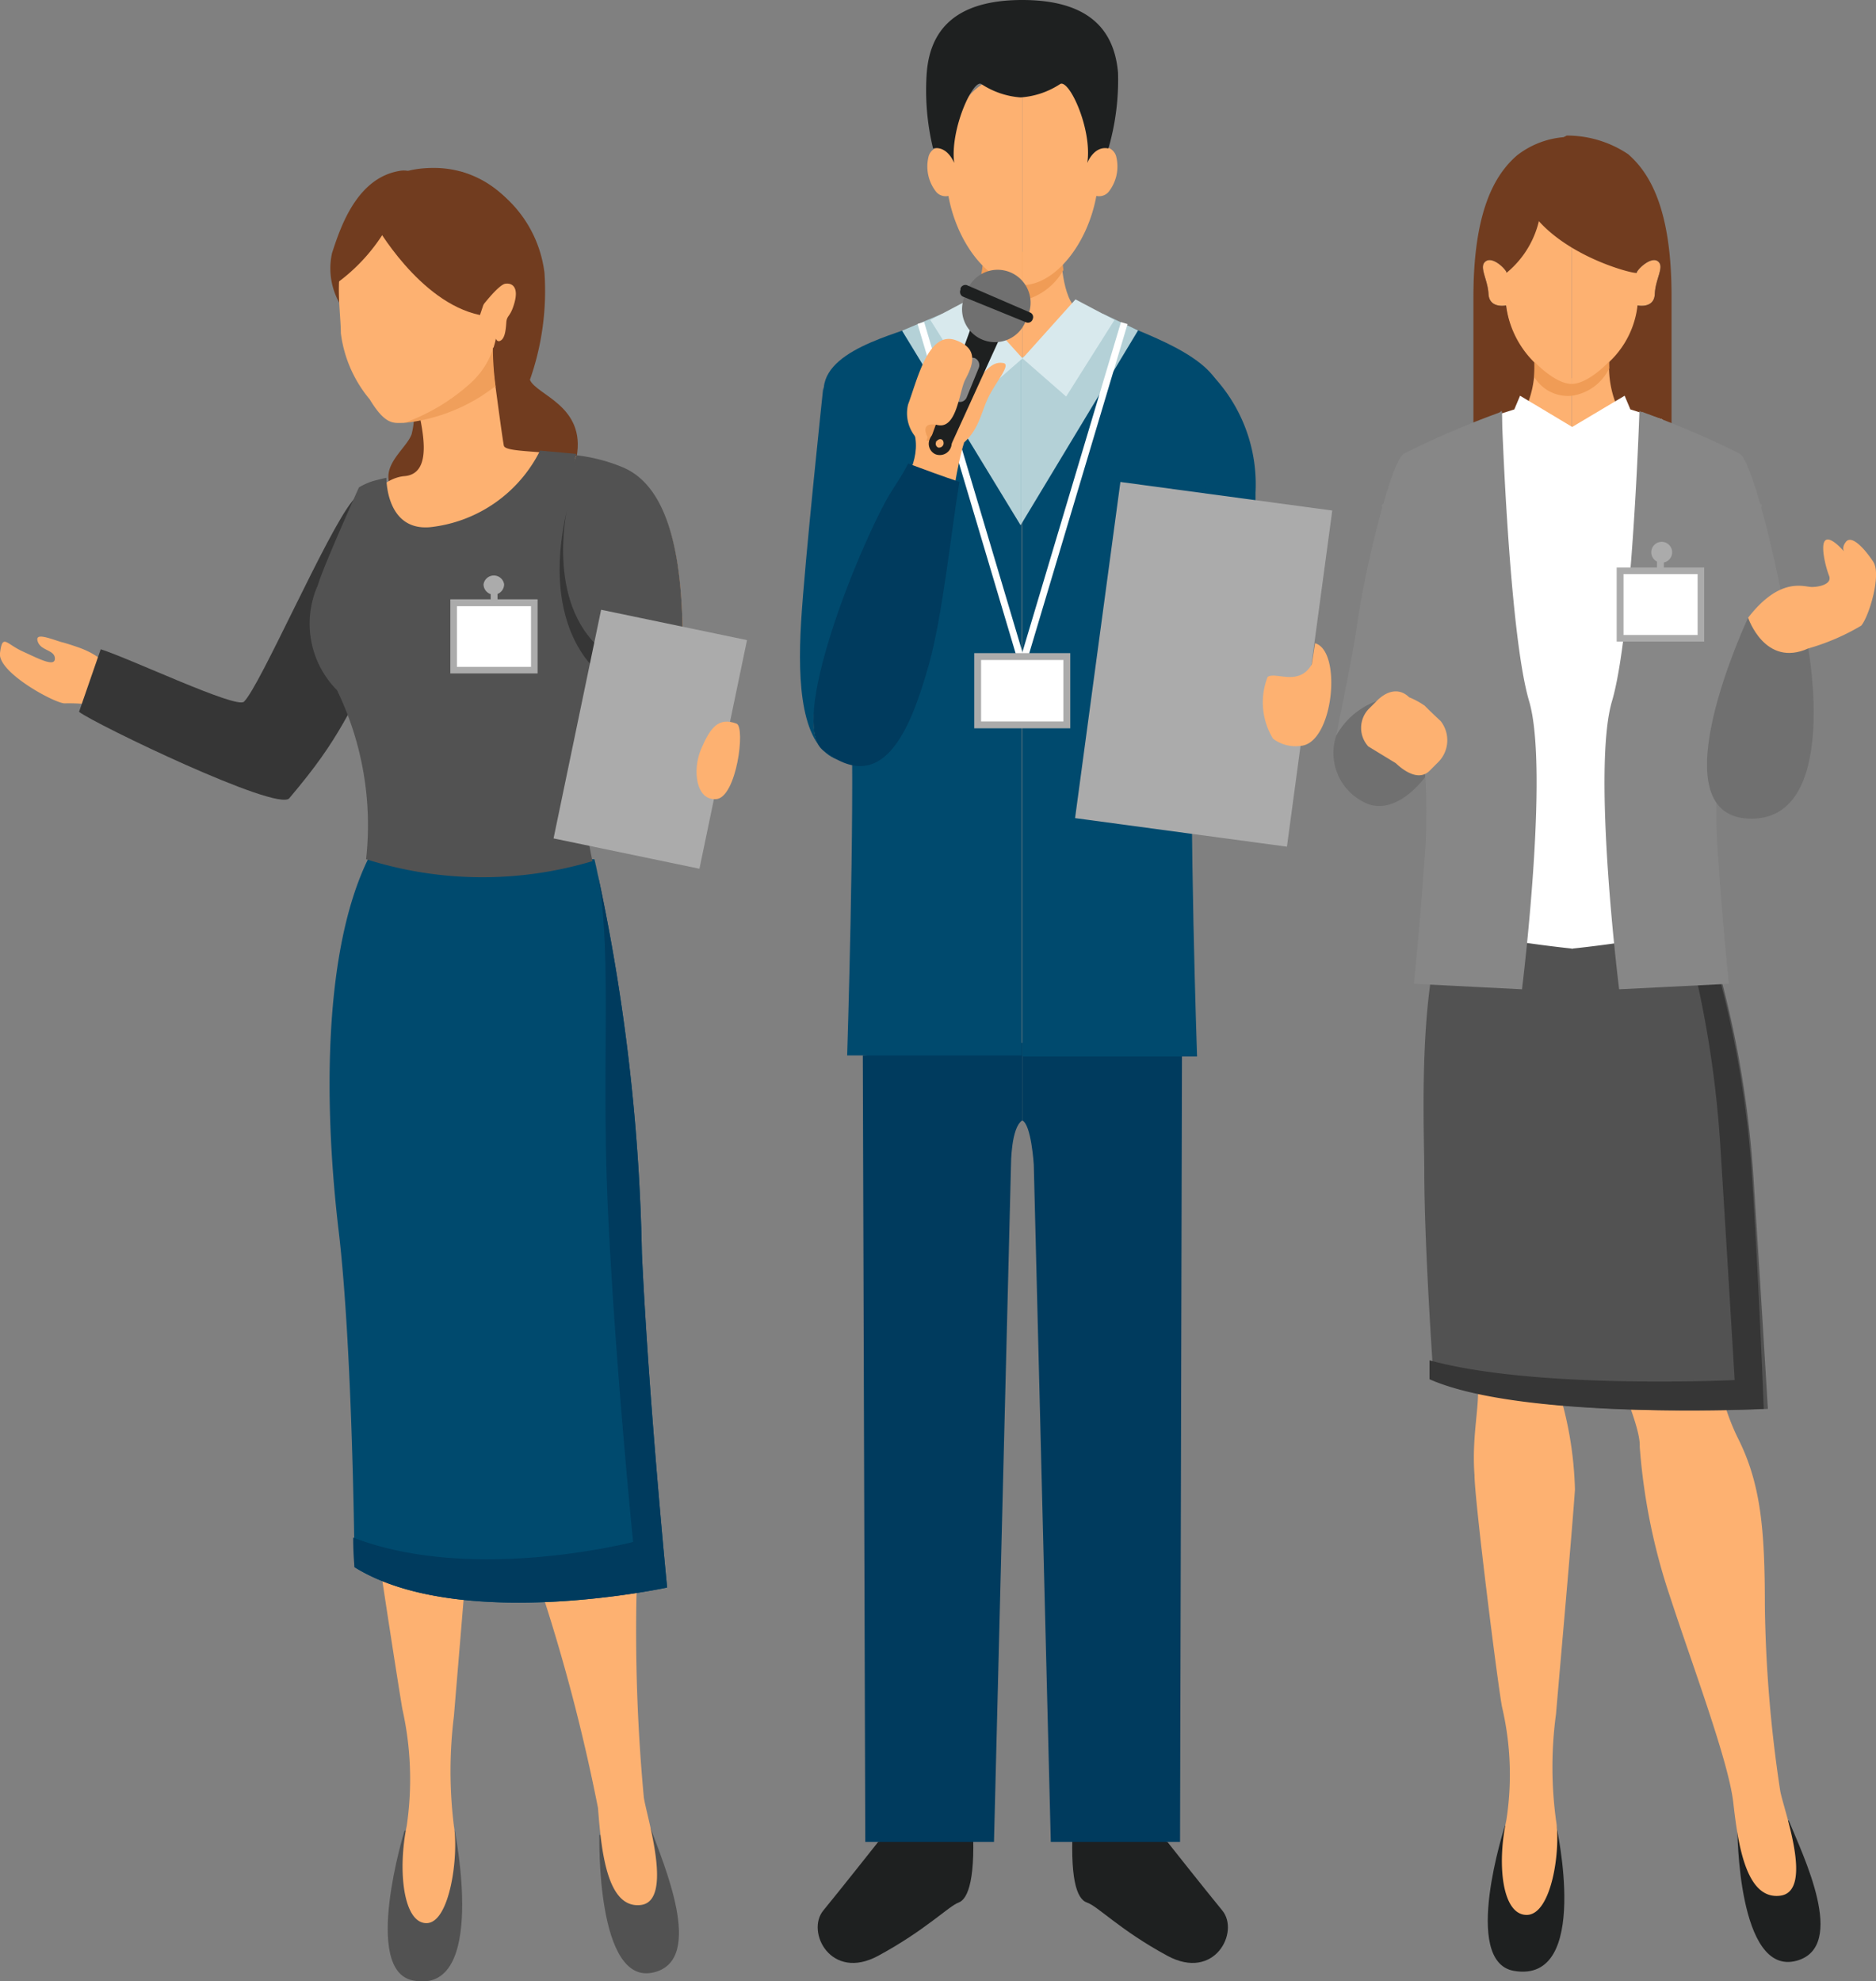 <svg xmlns="http://www.w3.org/2000/svg" viewBox="0 0 68.36 72.2"><rect x="0" y="0" width="68.36" height="72.2" fill="#808080" stroke="none"/><defs><style>.cls-1{fill:#fdb171;}.cls-2{fill:#363636;}.cls-3{fill:#525252;}.cls-4{fill:#713c1f;}.cls-5{fill:#004a6e;}.cls-6{fill:#003b5e;}.cls-7{fill:#c90e00;}.cls-8{fill:#f09f5b;}.cls-9{fill:#ababab;}.cls-10{fill:#fff;}.cls-11{fill:#1e2020;}.cls-12{fill:#f09c56;}.cls-13{fill:#878787;}.cls-14{fill:#707070;}.cls-15{fill:#b4d1d7;}.cls-16{fill:#d8e9ed;}</style></defs><g id="Слой_2" data-name="Слой 2"><g id="Layer_1" data-name="Layer 1"><path class="cls-1" d="M3.49,25.7a6.83,6.83,0,0,0-1.11-.07C2.09,25.68-.09,24.52,0,23.8s.22-.34.81-.07S2,24.32,2,24s-.5-.28-.62-.61.31-.17.83,0c.21.05.59.18.7.22.8.3.85.6,1.19.63S3.49,25.7,3.49,25.7Z"/><path class="cls-2" d="M8.89,25.57c-.27.27-4.16-1.58-5.22-1.91l-.79,2.28c.59.45,7.23,3.65,7.66,3.15,2-2.36,2-3,3.58-5.57s2.34-4.07.93-5.08-1.53-1-2.21-.18C11.92,19.37,9.48,25,8.89,25.57Z"/><path class="cls-3" d="M23.71,66.62c.45,1.27,2,4.78.13,5.25-2.13.55-2-5-2-5Z"/><path class="cls-1" d="M21.68,47.8a8.25,8.25,0,0,0,.71,4.13c.78,1.74.89,3.46.8,6.34a65.37,65.37,0,0,0,.27,7.22c.09.67,1.11,3.8-.12,3.93s-1.43-2-1.55-3.54a67.31,67.31,0,0,0-2-7.71,24.56,24.56,0,0,1-.93-5.74c.09-1.08-1.62-5-1.62-5Z"/><path class="cls-4" d="M19.31,13.84c.23.56,2.05.94,1.7,2.82s-3.36.21-3.36.21L17.08,14l1-.73Z"/><path class="cls-3" d="M16.57,66.71s1.22,6-1.51,5.46c-1.89-.34-.32-5.46-.32-5.46Z"/><path class="cls-4" d="M14.63,13.49A3,3,0,0,1,15,15.82c-.19.55-1.24,1.19-.69,2.05s3.79,0,3.79,0Z"/><path class="cls-1" d="M16.83,48.12a7,7,0,0,0-.28,2,14.44,14.44,0,0,1,.67,4c-.11,1.66-.52,6.48-.68,8.42a16.25,16.25,0,0,0,0,4c.18,1.1-.15,3.54-1,3.54s-1.05-1.94-.72-3.54a11.68,11.68,0,0,0-.16-4.27c-.17-1-1.22-7.75-1.28-8.64-.11-1.5.48-2.72.38-3.49s-.82-3.22-.82-3.22Z"/><path class="cls-1" d="M15.1,14.35c.31,1.24.72,2.91-.36,3S12.61,19,12.5,20.91s1.18,4.24,1,6.64a12.93,12.93,0,0,0,0,3L21.64,34s-.91-4.15-.58-6.06a31,31,0,0,1,1.16-4.24s0,2,0,3.29,1.93,3.39,1.93,3.39l.73-4.05s0-.89,0-2.77c0-2.9-.39-5.71-2.16-6.48s-4.29-.5-4.36-.84-.46-3.34-.46-3.34Z"/><path class="cls-5" d="M21.66,31.31a71.8,71.8,0,0,1,1.73,14.37c.26,5.51.92,12.17.92,12.17s-7.56,1.64-11.39-.74c0,0-.06-7.88-.58-12.26s-.6-10.11,1.07-13.54Z"/><path class="cls-6" d="M23.39,45.68a71.8,71.8,0,0,0-1.73-14.37h0c.71,2.82.23,7.09.49,12.72s.92,12.16.92,12.16-5.85,1.52-10.2-.16c0,.67.05,1.08.05,1.08,3.83,2.38,11.39.74,11.39.74S23.65,51.19,23.39,45.68Z"/><path class="cls-4" d="M12.68,11.48a2.57,2.57,0,0,1-.58-2.26c.3-.92.9-2.77,2.51-3C16.56,6,12.68,11.48,12.68,11.48Z"/><path class="cls-7" d="M12.74,11.83a.49.49,0,0,0,.2.67l.49.26a.48.48,0,0,0,.66-.2h0a.5.5,0,0,0-.19-.67l-.5-.26a.48.48,0,0,0-.66.2Z"/><path class="cls-4" d="M12.5,9.37c.26-1.6,1.05-3.25,3.28-3.25a3.65,3.65,0,0,1,3.67,3.25,6.94,6.94,0,0,1-.25,2.37c-.09.27-1.17,1-1.38,1.77S12.5,9.37,12.5,9.37Z"/><path class="cls-8" d="M18,12.28a9.55,9.55,0,0,0,.07,1.79c-.17.11-.46.33-.67.45a6.52,6.52,0,0,1-2.65.89l.39-.58L18,12.27Z"/><path class="cls-1" d="M18.07,12.34a3,3,0,0,1-1,1.69,7.22,7.22,0,0,1-2.34,1.38c-.38,0-.67.11-1.26-.86a4.66,4.66,0,0,1-1.05-2.41c0-1-.43-3,.81-3.77a2.81,2.81,0,0,1,3.18.51,3.54,3.54,0,0,1,1.08,2.38s.66-.88.92-.92.49.13.34.68-.28.45-.3.73-.05.55-.19.65S18.07,12.34,18.07,12.34Z"/><path class="cls-4" d="M13.67,8.16s1.6,2.86,3.82,3.32l.87-2.6L16.3,7.35Z"/><path class="cls-4" d="M14.11,8.27a6.63,6.63,0,0,1-1.87,2.07S12,8.11,13.31,7.07Z"/><path class="cls-3" d="M22.15,23.85a4.26,4.26,0,0,1-1.63-2.63A17.73,17.73,0,0,1,21,16.54l-1.32-.12a5.09,5.09,0,0,1-4,2.79c-1.63.15-1.6-1.8-1.6-1.8s-.44.1-.55.14a2.47,2.47,0,0,0-.45.21s-1.3,2.88-1.5,3.57a3.44,3.44,0,0,0,.7,3.82,11.28,11.28,0,0,1,1.06,6.16,14,14,0,0,0,8.25.07A13.09,13.09,0,0,1,22.15,23.85Z"/><path class="cls-3" d="M24.88,23.52c0-2.9-.39-5.71-2.16-6.48A6.21,6.21,0,0,0,21,16.59a14,14,0,0,0-.86,4.65c.1,1.5,2,2.61,2,2.61-.3.78.07-.19.07-.19s0,2,0,3.29,1.93,3.39,1.93,3.39l.73-4.05S24.87,25.4,24.88,23.52Z"/><path class="cls-2" d="M21.9,24.57s-2.27-1.55-1.24-6c0,0-.82,3.64,1.49,5.28Z"/><path class="cls-4" d="M16.78,6.25a4.44,4.44,0,0,1,3.06,3.69,9.75,9.75,0,0,1-.53,3.9l-1.25.23a10.55,10.55,0,0,1-.1-1.39,2.27,2.27,0,0,0,1.23-2.27,3.67,3.67,0,0,0-1.62-2.59Z"/><rect class="cls-9" x="19.44" y="24.23" width="8.51" height="5.43" transform="translate(-7.51 44.65) rotate(-78.25)"/><path class="cls-1" d="M26.84,26.37c.33.13,0,2.69-.74,2.75s-.88-1.06-.55-1.83S26.18,26.12,26.84,26.37Z"/><rect class="cls-9" x="17.88" y="21.43" width="0.25" height="0.79"/><rect class="cls-10" x="16.53" y="21.96" width="2.94" height="2.46"/><path class="cls-9" d="M19.59,24.54H16.41v-2.7h3.18Zm-2.94-.24h2.7V22.09h-2.7Z"/><path class="cls-9" d="M18,21.67a.38.38,0,0,1-.38-.38.38.38,0,0,1,.75,0A.38.38,0,0,1,18,21.67Z"/><path class="cls-11" d="M65.18,66.34c.5,1.23,2.16,4.59.29,5.11-2.16.59-2.16-4.8-2.16-4.8Z"/><path class="cls-1" d="M62.5,48.14a8.41,8.41,0,0,0,.81,4.23c.85,1.67,1,3.34,1,6.14a48.78,48.78,0,0,0,.56,6.75c.11.64,1.25,3.66,0,3.82s-1.54-1.89-1.71-3.39-1.47-4.95-2.28-7.43a22.3,22.3,0,0,1-1.13-5.55c.06-1-1.82-4.79-1.82-4.79Z"/><path class="cls-11" d="M56.71,66.53S58,72.3,55.17,71.82c-1.94-.33-.33-5.29-.33-5.29Z"/><path class="cls-1" d="M57,48.46a6,6,0,0,0-.29,1.94,13.38,13.38,0,0,1,.68,3.88c-.11,1.61-.53,6.29-.69,8.18a14.39,14.39,0,0,0,0,3.87c.18,1.08-.16,3.45-1.07,3.45s-1.08-1.89-.74-3.45a10.79,10.79,0,0,0-.16-4.14c-.18-1-1-7.57-1-8.43-.11-1.46.21-2.6.11-3.36s-.85-3.12-.85-3.12Z"/><path class="cls-3" d="M61.9,33a37.65,37.65,0,0,1,2,10c.23,3.49.52,8.34.52,8.34s-8.77.43-12.18-1.08c0,0-.34-4.79-.34-7.58,0-1.63-.31-7.79,1.18-10Z"/><path class="cls-2" d="M63.85,43a37.65,37.65,0,0,0-2-10l-.73,0a39.07,39.07,0,0,1,1.58,8.95c.22,3.5.51,8.34.51,8.34s-7.24.35-11.12-.72c0,.43,0,.69,0,.69,3.41,1.51,12.18,1.08,12.18,1.08S64.08,46.48,63.85,43Z"/><path class="cls-1" d="M59.67,11.13s.61.13.63-.42.37-1,.11-1.19-.77.32-.77.42S57.25,8,57.27,6.44v7.64C58.17,14.08,59.67,12.44,59.67,11.13Z"/><path class="cls-1" d="M54.88,11.13s-.61.13-.64-.42-.37-1-.1-1.19.76.32.76.42.88-3.28,2.37-3.5v7.64a1.59,1.59,0,0,1-.9-.39A3.65,3.65,0,0,1,54.88,11.13Z"/><path class="cls-4" d="M57.27,14.08a1.75,1.75,0,0,1-.87-.47,3.56,3.56,0,0,1-1.52-2.48s-.61.13-.64-.42-.37-1-.1-1.19.76.32.76.42a3.49,3.49,0,0,0,1.24-3.17l1-1.78a3.18,3.18,0,0,0-1.87.68c-.79.69-1.58,2-1.58,5.17v4.71l2,.61Z"/><path class="cls-4" d="M57.27,14.08c.26,0,.6-.3.91-.53a3.34,3.34,0,0,0,1.49-2.42s.61.13.63-.42.37-1,.11-1.19-.77.32-.77.42-4.48-1-4.4-4l1.85-1a4,4,0,0,1,2.24.68c.79.69,1.58,2,1.58,5.17v4.71l-2,.61Z"/><path class="cls-1" d="M57.27,13.79V16l1.62-1.27a3.71,3.71,0,0,1-.14-2.29Z"/><path class="cls-1" d="M57.27,13.79V16l-1.61-1.27a3.71,3.71,0,0,0,.14-2.29Z"/><path class="cls-12" d="M58.63,13.18s-.75.81-1.36.81-1.36-.81-1.36-.81v.56a1.43,1.43,0,0,0,1.38.68,1.8,1.8,0,0,0,1.35-1Z"/><path class="cls-10" d="M60.59,15.29l-1.18-.37-.21-.5-1.93,1.15v19a48.13,48.13,0,0,0,4.9-.78C62.09,33.58,60.59,15.29,60.59,15.29Z"/><path class="cls-10" d="M54,15.29l1.18-.37.21-.5,1.92,1.15v19a47.94,47.94,0,0,1-4.89-.78C52.45,33.58,54,15.29,54,15.29Z"/><path class="cls-13" d="M54.73,15a32.5,32.5,0,0,0-3.59,1.54c-.48.37-1.41,4.26-1.67,6.1s-.8,4-.85,4.69,3.35.45,3.35.45l.31-4.45L54.73,20Z"/><path class="cls-14" d="M52.11,28.07s-1,1.6-2.2,1.25a2,2,0,0,1-1.22-2.51,2.74,2.74,0,0,1,1.47-1.26Z"/><path class="cls-13" d="M51.52,25.26a21.11,21.11,0,0,1,.38,6.15c-.17,2.49-.38,4.44-.38,4.44l3.94.2s1-8,.26-10.5-1-10.58-1-10.58L50.35,18.4Z"/><path class="cls-13" d="M59.81,15a33.36,33.36,0,0,1,3.6,1.54c.47.37,1.41,4.26,1.67,6.1s.79,4,.84,4.69-3.34.45-3.34.45l-.32-4.45L59.81,20Z"/><path class="cls-13" d="M63,25.26a21.11,21.11,0,0,0-.38,6.15c.17,2.49.38,4.44.38,4.44l-4,.2s-1-8-.26-10.5,1-10.58,1-10.58L64.2,18.4Z"/><path class="cls-1" d="M65.89,23.63a8.15,8.15,0,0,0,1.93-.83c.28-.32.75-1.86.44-2.33s-.79-1-1-.72,0,.42,0,.42-.51-.63-.73-.49,0,1,.12,1.3-.34.41-.63.41S64.87,21,63.7,22.51c0,0,.13,1.1.67,1.28S65.73,23.92,65.89,23.63Z"/><path class="cls-1" d="M49.86,25.85a1,1,0,0,0,0,1.35l1,.61c.38.36.89.64,1.25.26l.31-.31a1.13,1.13,0,0,0,.08-1.48s-.48-.45-.58-.56a2.82,2.82,0,0,0-.57-.31c-.37-.36-.82-.24-1.19.14Z"/><path class="cls-14" d="M65.89,23.63s1.18,6.36-2.19,6.2,0-7.32,0-7.32S64.31,24.34,65.89,23.63Z"/><rect class="cls-9" x="60.38" y="20.27" width="0.25" height="0.79"/><rect class="cls-10" x="59.04" y="20.8" width="2.94" height="2.46"/><path class="cls-9" d="M62.1,23.38H58.91v-2.7H62.1Zm-2.94-.24h2.7V20.92h-2.7Z"/><path class="cls-9" d="M60.49,20.5a.38.38,0,0,1,0-.75.38.38,0,1,1,0,.75Z"/><path class="cls-1" d="M35.86,9s0,1.69-.54,2.2c0,0,.47,1.86,1.93,1.86V9.21Z"/><path class="cls-1" d="M38.65,9s0,1.69.53,2.2c0,0-.46,1.86-1.93,1.86V9.21Z"/><path class="cls-12" d="M37,11a2.3,2.3,0,0,0,1.75-1.16c-.06-.47-.07-.87-.07-.87l-1.4.21L35.86,9a7.41,7.41,0,0,1-.2,1.48A1.87,1.87,0,0,0,37,11Z"/><path class="cls-11" d="M32,67.12s-1.36,1.72-2,2.5.28,2.58,2,1.65,2.57-1.81,2.93-1.94.64-.92.5-3.06Z"/><path class="cls-6" d="M31.44,38.46l.09,28.66h4.69l.62-24.68s0-1.36.41-1.61V38Z"/><path class="cls-11" d="M42.54,67.12s1.36,1.72,2,2.5-.28,2.58-2,1.65S40,69.46,39.61,69.33s-.64-.92-.5-3.06Z"/><path class="cls-6" d="M43.07,38.46,43,67.12H38.29l-.62-24.68s-.09-1.47-.42-1.61V38Z"/><path class="cls-5" d="M33.9,11.66c-.79.43-3.73.95-3.88,2.45s.87,8.2,1,11.85-.15,12.5-.15,12.5h6.36V13.06Z"/><path class="cls-5" d="M40.61,11.66c.79.43,3.78,1.29,3.92,2.79S43.62,22.31,43.47,26s.15,12.5.15,12.5H37.25V13.06Z"/><polygon class="cls-15" points="32.87 12.05 37.19 19.14 37.19 13.06 34.32 11.44 32.87 12.05"/><polygon class="cls-15" points="41.47 12.04 37.19 19.14 37.19 13.06 40.2 11.44 41.47 12.04"/><path class="cls-1" d="M37.25,10.39c1.19,0,2.38-1.49,2.7-3.25A.46.46,0,0,0,40.39,7a1.49,1.49,0,0,0,.28-1.31.47.47,0,0,0-.8-.18S40,2.65,37.25,2.65Z"/><path class="cls-1" d="M37.25,10.39c-1.19,0-2.37-1.49-2.69-3.25A.46.46,0,0,1,34.12,7a1.49,1.49,0,0,1-.28-1.31.47.47,0,0,1,.8-.18s-.08-2.82,2.61-2.82Z"/><path class="cls-11" d="M40.74,2.65C40.62,1.27,39.87,0,37.25,0s-3.37,1.27-3.48,2.65A9,9,0,0,0,34,5.41c.53-.11.77.53.77.53-.16-1.24.71-3.11,1-2.87a3,3,0,0,0,1.42.48,3,3,0,0,0,1.43-.48c.32-.24,1.19,1.63,1,2.87,0,0,.24-.64.77-.53A9,9,0,0,0,40.74,2.65Z"/><polygon class="cls-16" points="37.26 13.06 35.32 10.91 33.9 11.66 35.66 14.45 37.26 13.06"/><polygon class="cls-16" points="37.26 13.06 39.19 10.91 40.61 11.66 38.85 14.45 37.26 13.06"/><path class="cls-5" d="M45.75,18.42c0-.15,0-.31,0-.47a5.77,5.77,0,0,0-1.9-4.59l.06,5.06Z"/><rect class="cls-9" x="37.69" y="20.31" width="12.36" height="7.79" transform="translate(14.01 64.45) rotate(-82.32)"/><rect class="cls-10" x="35.28" y="11.5" width="0.25" height="12.95" transform="translate(-3.66 10.85) rotate(-16.58)"/><rect class="cls-10" x="32.63" y="17.86" width="12.95" height="0.25" transform="translate(10.69 50.3) rotate(-73.37)"/><rect class="cls-10" x="35.63" y="23.93" width="3.25" height="2.49"/><path class="cls-9" d="M39,26.54H35.5V23.8H39Zm-3.25-.25h3V24.05h-3Z"/><path class="cls-1" d="M47.8,24.21c-.47.82-1.33.25-1.61.46a2.54,2.54,0,0,0,.2,2.25,1.36,1.36,0,0,0,1,.26c1.2-.08,1.53-3.46.53-3.74Z"/><path class="cls-5" d="M30,14.11s-.68,6.37-.81,8.58,0,4.53,1.35,5l1.14-4.3Z"/><path class="cls-1" d="M34.86,16.33c.79-.51.86-1.23,1.14-1.82s.86-1.23.56-1.28-.48.1-.82.46a2.18,2.18,0,0,0-.47.9l-.88,1.58Z"/><path class="cls-1" d="M33.32,15.79c.26,1-.45,1.95-.78,2.53-1.15,2-3.82,8-2.55,9,2.16,1.69,3-.7,3.66-3.19s1-6.49,1.48-8Z"/><path class="cls-6" d="M33.09,16.89c-.18.39-.55.91-.7,1.17-1.15,2-3.67,8.29-2.4,9.28,2.16,1.69,3.16-.64,3.86-3.13.5-1.8.8-4.77,1.11-6.65C34.41,17.38,33.63,17.09,33.09,16.89Z"/><path class="cls-8" d="M33.56,15.41a.46.46,0,0,0,.13.62.45.45,0,0,0,.59-.2.42.42,0,1,0-.72-.42Z"/><path class="cls-11" d="M36.4,12.39l-1.77,3.88-.24-.1a.14.14,0,0,0-.08-.16.15.15,0,0,0-.17.06L33.91,16l1.45-4Z"/><path class="cls-14" d="M35.2,10.7a1.2,1.2,0,1,0,2.21.9,1.2,1.2,0,1,0-2.21-.9Z"/><path class="cls-11" d="M35,10.56a.19.19,0,0,0,.09.25l2.31.94a.18.18,0,0,0,.23-.12h0a.18.18,0,0,0-.09-.24l-2.31-1a.19.19,0,0,0-.23.12Z"/><path class="cls-11" d="M33.88,16a.42.42,0,0,0,.2.55.43.43,0,0,0,.33-.8A.42.42,0,0,0,33.88,16Zm.23.1a.15.15,0,0,1,.2-.1.17.17,0,0,1-.12.31A.15.15,0,0,1,34.11,16.11Z"/><path class="cls-13" d="M34.74,14.27a.26.26,0,0,0,.14.36h0a.27.27,0,0,0,.35-.16l.43-1.05a.28.28,0,0,0-.14-.37h0a.28.28,0,0,0-.35.17Z"/><path class="cls-1" d="M34.86,12.41c.88.33.53,1,.31,1.43s-.3,1.8-1,1.65-.37.44-.37.44l-.09.29a1.35,1.35,0,0,1-.62-1.48C33.44,13.8,33.84,12,34.86,12.41Z"/></g></g></svg>